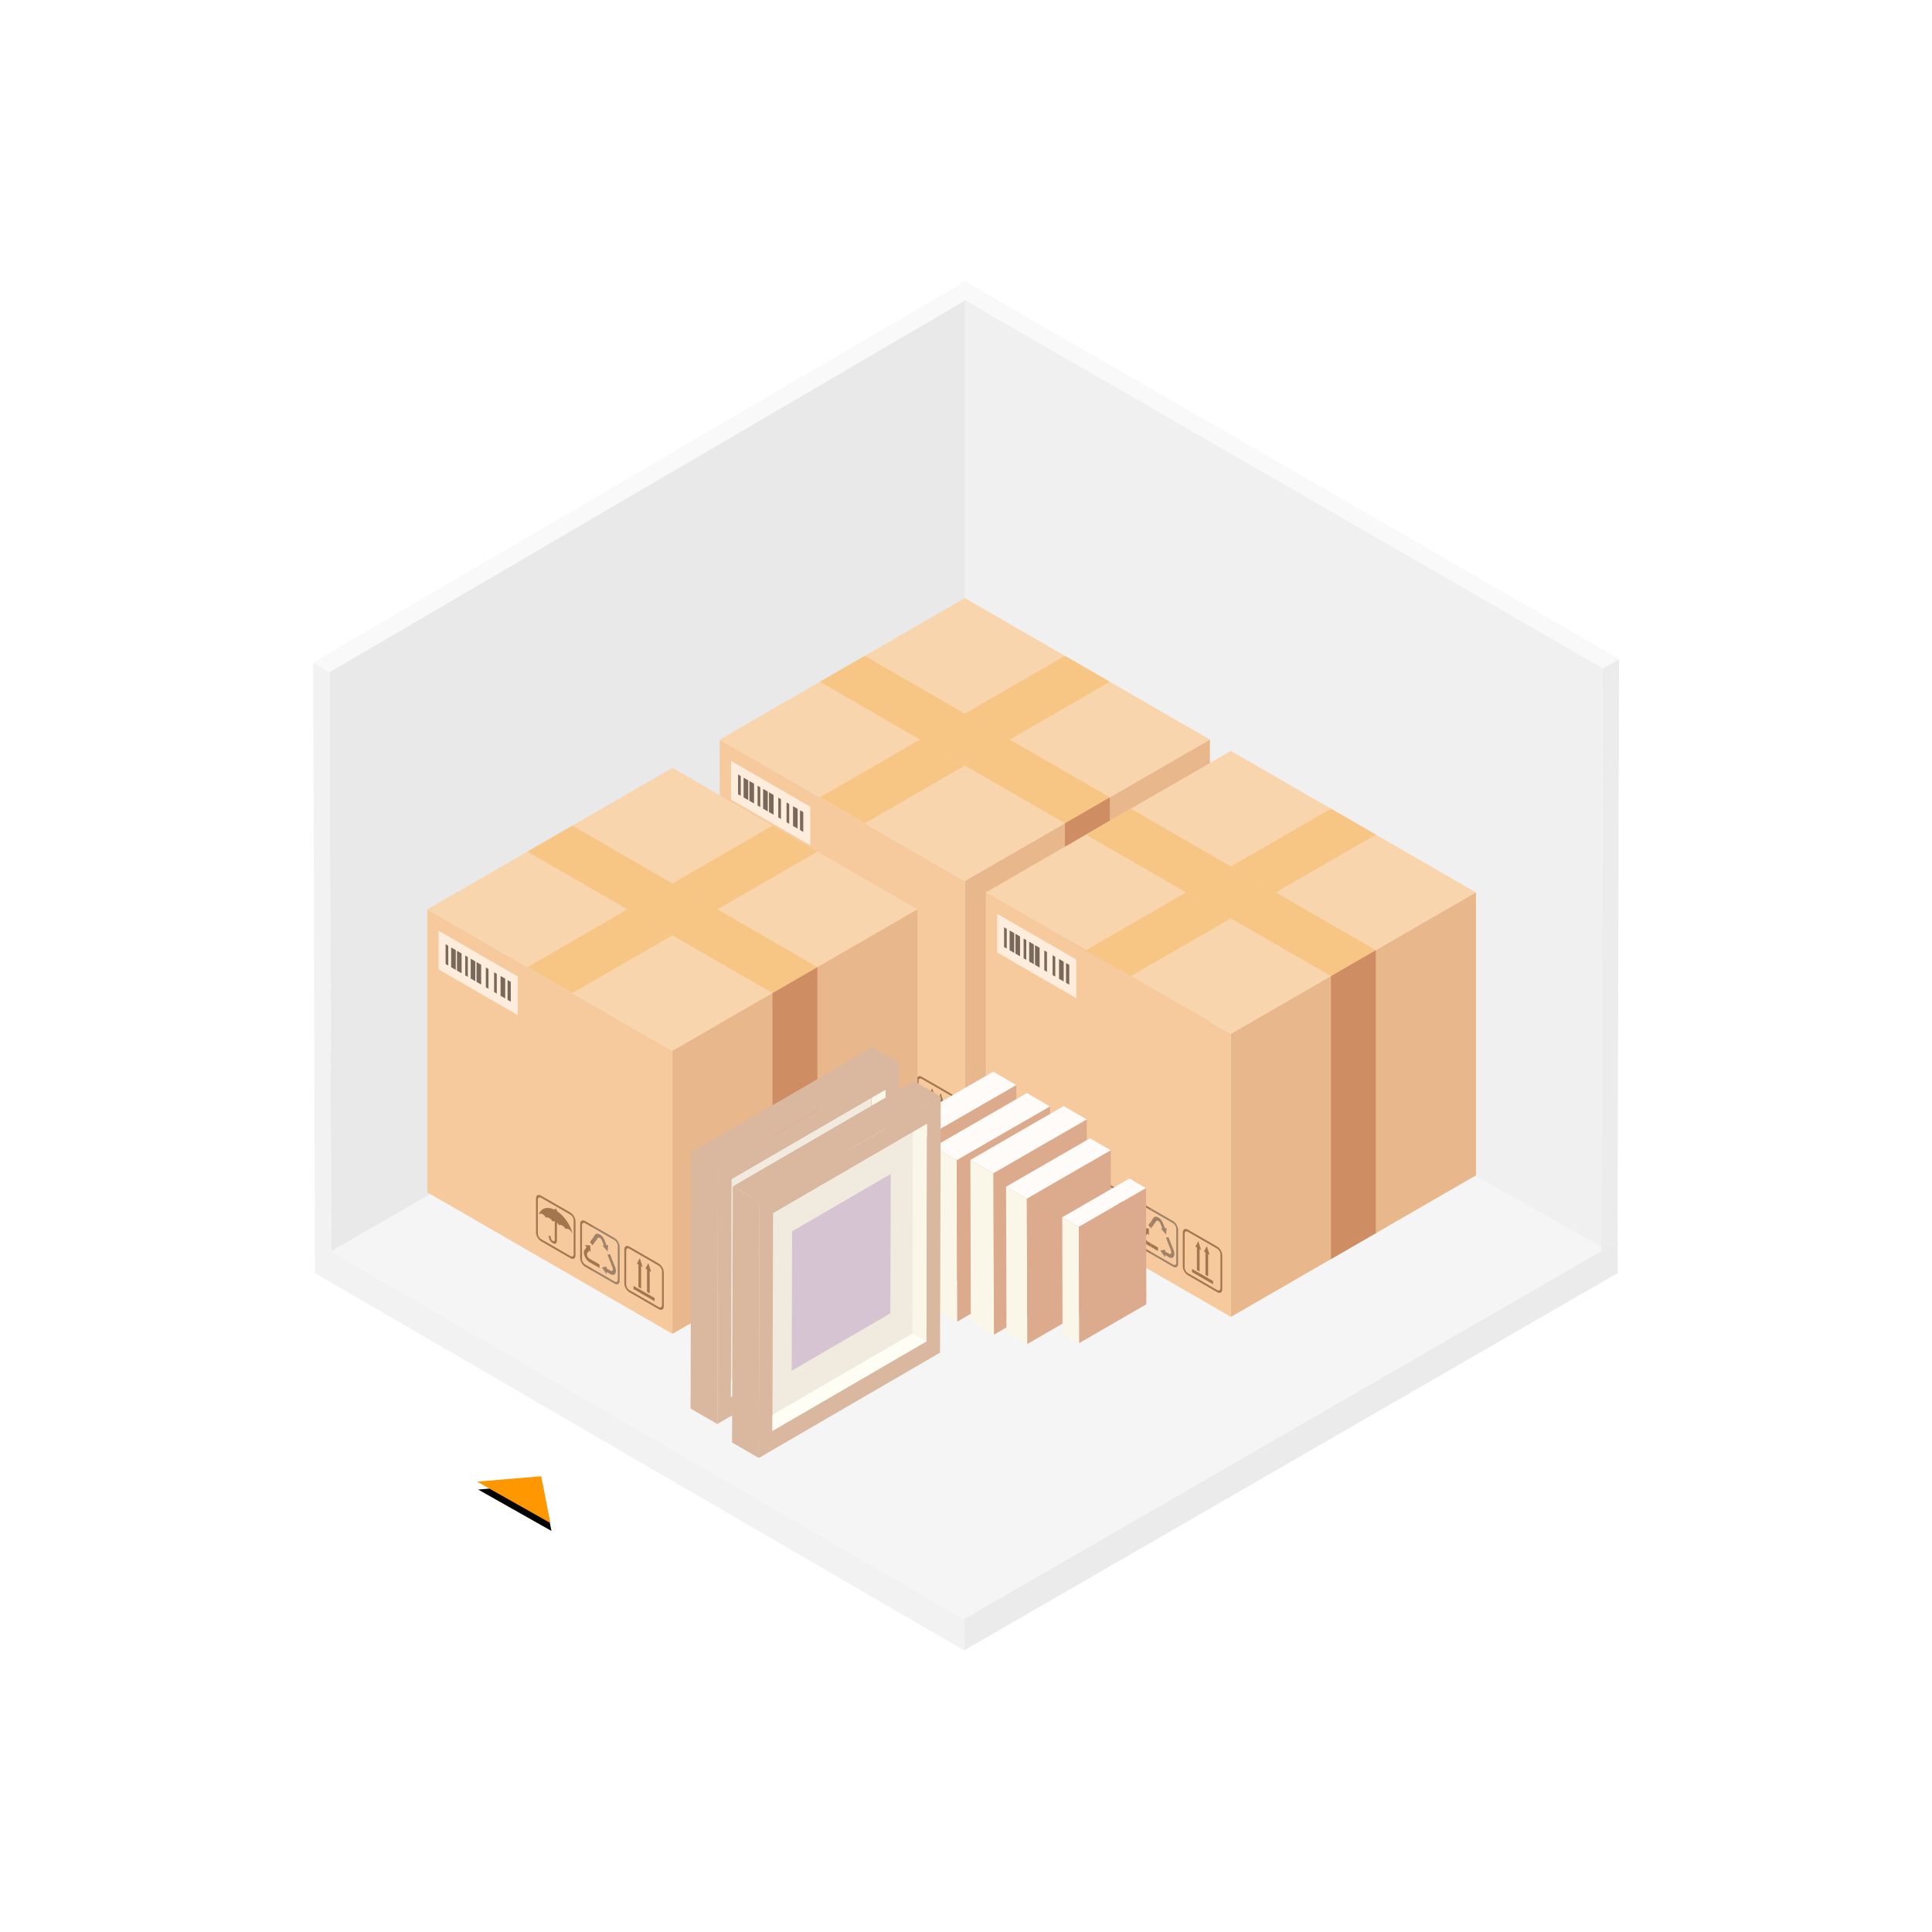 <?xml version="1.0" encoding="UTF-8"?>
<svg width="1024px" height="1024px" viewBox="0 0 1024 1024" version="1.1" xmlns="http://www.w3.org/2000/svg" xmlns:xlink="http://www.w3.org/1999/xlink">
    <title>storage-half-locker</title>
    <defs>
        <polygon id="path-1" points="27.819 11.022 46.621 27.892 2.386 33.752"></polygon>
        <filter x="-17.0%" y="-33.0%" width="147.5%" height="192.4%" filterUnits="objectBoundingBox" id="filter-2">
            <feOffset dx="3" dy="3" in="SourceAlpha" result="shadowOffsetOuter1"></feOffset>
            <feGaussianBlur stdDeviation="3" in="shadowOffsetOuter1" result="shadowBlurOuter1"></feGaussianBlur>
            <feColorMatrix values="0 0 0 0 0   0 0 0 0 0   0 0 0 0 0  0 0 0 0.15 0" type="matrix" in="shadowBlurOuter1"></feColorMatrix>
        </filter>
        <polyline id="path-3" points="2.128 1.067 1.797 0.876 1.797 0.875 2.128 1.067"></polyline>
        <linearGradient x1="2991.49%" y1="-2628.55%" x2="2991.49%" y2="47313.65%" id="linearGradient-5">
            <stop stop-color="#CB8B31" offset="0%"></stop>
            <stop stop-color="#C69332" offset="100%"></stop>
        </linearGradient>
        <polyline id="path-6" points="2.736 1.664 0.806 0.552 0.806 0.551 2.736 1.663 2.736 1.664"></polyline>
        <linearGradient x1="3239.034%" y1="-1638.9%" x2="3239.034%" y2="48303.3%" id="linearGradient-8">
            <stop stop-color="#CC9F34" offset="0%"></stop>
            <stop stop-color="#C9AA39" offset="100%"></stop>
        </linearGradient>
        <polyline id="path-9" points="24.965 14.619 1.189 0.889 1.189 0.883 24.978 14.614 24.965 14.619"></polyline>
        <linearGradient x1="-283.334%" y1="387.541%" x2="-283.334%" y2="5192.448%" id="linearGradient-11">
            <stop stop-color="#F9CE45" offset="0%"></stop>
            <stop stop-color="#F7DD4C" offset="100%"></stop>
        </linearGradient>
        <polyline id="path-12" points="0.806 14.619 0.806 14.614 24.581 0.883 24.595 0.888 0.806 14.619"></polyline>
        <linearGradient x1="262.722%" y1="387.541%" x2="262.722%" y2="5192.448%" id="linearGradient-14">
            <stop stop-color="#F9CE45" offset="0%"></stop>
            <stop stop-color="#F7DD4C" offset="100%"></stop>
        </linearGradient>
        <polyline id="path-15" points="1.176 7.417 13.07 0.552 1.176 7.417"></polyline>
        <linearGradient x1="-666.557%" y1="-317.077%" x2="-666.557%" y2="9298.286%" id="linearGradient-17">
            <stop stop-color="#B37230" offset="0%"></stop>
            <stop stop-color="#B27931" offset="100%"></stop>
        </linearGradient>
        <polyline id="path-18" points="2.128 1.067 1.797 0.876 1.797 0.875 2.128 1.067"></polyline>
        <polyline id="path-20" points="2.736 1.664 0.806 0.552 0.806 0.551 2.736 1.663 2.736 1.664"></polyline>
        <polyline id="path-22" points="24.965 14.619 1.189 0.889 1.189 0.883 24.978 14.614 24.965 14.619"></polyline>
        <polyline id="path-24" points="0.806 14.619 0.806 14.614 24.581 0.883 24.595 0.888 0.806 14.619"></polyline>
        <polyline id="path-26" points="1.176 7.417 13.07 0.552 1.176 7.417"></polyline>
        <polyline id="path-28" points="2.128 1.067 1.797 0.876 1.797 0.875 2.128 1.067"></polyline>
        <polyline id="path-30" points="2.736 1.664 0.806 0.552 0.806 0.551 2.736 1.663 2.736 1.664"></polyline>
        <polyline id="path-32" points="24.965 14.619 1.189 0.889 1.189 0.883 24.978 14.614 24.965 14.619"></polyline>
        <polyline id="path-34" points="0.806 14.619 0.806 14.614 24.581 0.883 24.595 0.888 0.806 14.619"></polyline>
        <polyline id="path-36" points="1.176 7.417 13.07 0.552 1.176 7.417"></polyline>
    </defs>
    <g id="storage-half-locker" stroke="none" stroke-width="1" fill="none" fill-rule="evenodd" transform="translate(0, -0)">
        <g id="Room---cube" transform="translate(166, 149)">
            <g id="Floor" transform="translate(0.852, 308.927)">
                <polyline id="Right-edge" fill="#EBEBEB" points="344.105 400.123 344.153 416.816 690.499 216.852 690.454 200.16 344.105 400.123"></polyline>
                <polyline id="Left-edge" fill="#F2F2F2" points="0.008 200.154 0.055 216.849 344.153 416.816 344.105 400.123 0.008 200.154"></polyline>
                <polyline id="Surface" fill="#F5F5F5" points="0.008 200.157 344.105 400.123 690.454 200.16 346.355 0.19 0.008 200.157"></polyline>
            </g>
            <g id="Left-wall">
                <polygon id="Wall" fill="#E9E9E9" points="9.529 514.141 357.518 313.186 354.35 5.032 8.66 207.203"></polygon>
                <polyline id="Edge" fill="#F2F2F2" points="8.66 207.203 0 202.17 0.869 509.086 9.529 514.118 8.66 207.203"></polyline>
                <polyline id="Top" fill="#F9F9F9" points="354.35 5.032 345.69 0 0 202.17 8.66 207.203 354.35 5.032"></polyline>
            </g>
            <g id="Right-wall" transform="translate(344.346, 5.062)">
                <polyline id="Edge" fill="#ECECEC" points="338.277 509.071 346.937 504.039 347.807 195.148 339.147 200.18 338.277 509.071"></polyline>
                <polyline id="Top" fill="#F9F9F9" points="339.147 200.235 347.807 195.202 9.706 0 1.046 5.032 339.147 200.235"></polyline>
                <polygon id="Wall" fill="#F0F0F0" points="1.046 315.599 338.311 506.744 339.181 200.157 1.046 5.031"></polygon>
            </g>
            <g id="Group" transform="translate(86.841, 618.138)">
                <g id="Triangle" transform="translate(24.504, 22.387) rotate(37) translate(-24.504, -22.387) ">
                    <use fill="black" fill-opacity="1" filter="url(#filter-2)" xlink:href="#path-1"></use>
                    <use fill="#FF9700" fill-rule="evenodd" xlink:href="#path-1"></use>
                </g>
            </g>
        </g>
        <g id="Group" transform="translate(381.5, 317)">
            <g id="Box" transform="translate(0, 0)">
                <path d="M129.885,294.164 L129.885,149.984 L127.744,148.744 L129.885,149.984 L129.885,294.164" id="Fill-2282" fill="#E8E8E8"></path>
                <polyline id="Fill-2283" fill="#F7CA9E" points="4.50740766e-13 224.976 129.885 299.967 129.885 149.984 4.50740766e-13 74.992 4.50740766e-13 224.976"></polyline>
                <polyline id="Fill-2300" fill="#F9D5AD" points="1.50246922e-13 74.991 129.885 149.984 259.771 74.992 129.885 0 1.50246922e-13 74.991"></polyline>
                <polyline id="Fill-2301" fill="#E9B78C" points="259.784 224.976 129.885 299.967 129.885 149.984 259.784 74.992 259.784 224.976"></polyline>
                <path d="M47.947,131.05 L5.974,106.812 L5.974,86.323 L47.947,110.563 L47.947,131.05 M42.529,112.452 L42.529,122.904 L44.22,123.878 L44.22,113.425 L42.529,112.452 M38.828,110.317 L38.828,120.768 L41.247,122.163 L41.247,111.712 L38.828,110.317 M35.405,108.337 L35.405,118.789 L36.793,119.593 L36.793,109.142 L35.405,108.337 M31.018,105.806 L31.018,116.257 L32.405,117.059 L32.405,106.608 L31.018,105.806 M26.088,102.959 L26.088,113.409 L28.507,114.805 L28.507,104.355 L26.088,102.959 M22.996,101.171 L22.996,111.622 L25.414,113.018 L25.414,102.566 L22.996,101.171 M20.062,99.481 L20.062,109.932 L21.449,110.733 L21.449,100.282 L20.062,99.481 M15.727,96.978 L15.727,107.429 L18.145,108.825 L18.145,98.374 L15.727,96.978 M12.634,95.19 L12.634,105.641 L15.053,107.038 L15.053,96.585 L12.634,95.19 M9.7,93.498 L9.7,103.949 L11.088,104.752 L11.088,94.3 L9.7,93.498" id="Fill-2302" fill="#FEEDDC"></path>
                <polyline id="Fill-2303" fill="#77695B" points="11.088 104.752 9.7 103.949 9.7 93.498 11.088 94.3 11.088 104.752"></polyline>
                <polyline id="Fill-2304" fill="#77695B" points="15.053 107.038 12.634 105.641 12.634 95.19 15.053 96.585 15.053 107.038"></polyline>
                <polyline id="Fill-2305" fill="#77695B" points="18.145 108.825 15.727 107.429 15.727 96.978 18.145 98.374 18.145 108.825"></polyline>
                <polyline id="Fill-2306" fill="#77695B" points="21.449 110.733 20.062 109.932 20.062 99.481 21.449 100.282 21.449 110.733"></polyline>
                <polyline id="Fill-2307" fill="#77695B" points="32.405 117.059 31.018 116.257 31.018 105.806 32.405 106.608 32.405 117.059"></polyline>
                <polyline id="Fill-2308" fill="#77695B" points="36.793 119.593 35.405 118.789 35.405 108.337 36.793 109.142 36.793 119.593"></polyline>
                <polyline id="Fill-2309" fill="#77695B" points="25.414 113.018 22.996 111.622 22.996 101.171 25.414 102.566 25.414 113.018"></polyline>
                <polyline id="Fill-2310" fill="#77695B" points="28.507 114.805 26.088 113.409 26.088 102.959 28.507 104.355 28.507 114.805"></polyline>
                <polyline id="Fill-2311" fill="#77695B" points="41.247 122.163 38.828 120.768 38.828 110.317 41.247 111.712 41.247 122.163"></polyline>
                <polyline id="Fill-2312" fill="#77695B" points="44.22 123.878 42.529 122.904 42.529 112.452 44.22 113.425 44.22 123.878"></polyline>
                <g id="Group-2315" transform="translate(74.709, 118.287)">
                    <mask id="mask-4" fill="white">
                        <use xlink:href="#path-3"></use>
                    </mask>
                    <g id="Clip-2314"></g>
                    <polyline id="Fill-2313" fill="url(#linearGradient-5)" mask="url(#mask-4)" points="2.128 1.067 1.797 0.876 1.797 0.875 2.128 1.067"></polyline>
                </g>
                <polyline id="Fill-2316" fill="#1E4083" points="76.507 119.163 74.907 118.241 74.907 118.24 76.507 119.162 76.507 119.163"></polyline>
                <g id="Group-2319" transform="translate(52.242, 105.071)">
                    <mask id="mask-7" fill="white">
                        <use xlink:href="#path-6"></use>
                    </mask>
                    <g id="Clip-2318"></g>
                    <polyline id="Fill-2317" fill="url(#linearGradient-8)" mask="url(#mask-7)" points="2.736 1.664 0.806 0.552 0.806 0.551 2.736 1.663 2.736 1.664"></polyline>
                </g>
                <path d="M76.824,119.359 L74.907,118.252 L74.907,118.241 L76.507,119.163 L76.837,119.354 L76.824,119.359 M54.978,106.746 L53.048,105.629 L53.048,105.624 L54.978,106.735 L54.978,106.746" id="Fill-2320" fill="#F4B979"></path>
                <polygon id="Fill-2321" fill="#F7C684" points="53.048 105.622 106.11 74.992 129.885 88.723 76.837 119.354"></polygon>
                <g id="Group-2324" transform="translate(181.758, 29.741)">
                    <mask id="mask-10" fill="white">
                        <use xlink:href="#path-9"></use>
                    </mask>
                    <g id="Clip-2323"></g>
                    <polyline id="Fill-2322" fill="url(#linearGradient-11)" mask="url(#mask-10)" points="24.965 14.619 1.189 0.889 1.189 0.883 24.978 14.614 24.965 14.619"></polyline>
                </g>
                <polyline id="Fill-2325" fill="#F7C684" points="153.674 74.992 129.885 61.262 182.947 30.63 206.722 44.36 153.674 74.992"></polyline>
                <g id="Group-2328" transform="translate(52.242, 29.741)">
                    <mask id="mask-13" fill="white">
                        <use xlink:href="#path-12"></use>
                    </mask>
                    <g id="Clip-2327"></g>
                    <polyline id="Fill-2326" fill="url(#linearGradient-14)" mask="url(#mask-13)" points="0.806 14.619 0.806 14.614 24.581 0.883 24.595 0.888 0.806 14.619"></polyline>
                </g>
                <polyline id="Fill-2329" fill="#F7C684" points="182.947 119.352 129.885 88.723 106.11 74.992 53.048 44.36 76.837 30.629 129.885 61.262 153.674 74.992 206.709 105.617 182.947 119.341 182.947 119.352"></polyline>
                <polyline id="Fill-2330" fill="#E7A86C" points="206.722 105.633 206.722 105.624 206.736 105.629 206.722 105.633"></polyline>
                <polyline id="Fill-2331" fill="#9D8E7B" points="182.947 269.348 182.947 269.338 206.722 255.607 206.722 255.617 182.947 269.348"></polyline>
                <polyline id="Fill-2332" fill="#E0A87A" points="182.947 119.354 182.947 119.352 182.947 119.354"></polyline>
                <polyline id="Fill-2333" fill="#CF8D63" points="182.947 269.338 182.947 119.354 182.947 119.359 206.722 105.633 206.722 255.607 182.947 269.338"></polyline>
                <polyline id="Fill-2336" fill="#E0A87A" points="206.722 105.624 206.709 105.617 206.722 105.611 206.722 105.624"></polyline>
                <line x1="206.722" y1="105.624" x2="206.722" y2="105.624" id="Fill-2337" fill="#CF8D63"></line>
                <g id="Group-2340" transform="translate(193.652, 105.071)">
                    <mask id="mask-16" fill="white">
                        <use xlink:href="#path-15"></use>
                    </mask>
                    <g id="Clip-2339"></g>
                    <polyline id="Fill-2338" fill="url(#linearGradient-17)" mask="url(#mask-16)" points="1.176 7.417 13.07 0.552 1.176 7.417"></polyline>
                </g>
                <polyline id="Fill-2341" fill="#DF9B5F" points="182.947 119.354 182.947 119.341 206.709 105.617 206.722 105.624 194.828 112.488 182.947 119.354"></polyline>
                <polyline id="Fill-2342" fill="#CF834E" points="182.947 119.359 182.947 119.354 194.828 112.488 206.722 105.624 206.722 105.633 182.947 119.359"></polyline>
                <path d="M67.612,252.233 C67.388,252.233 67.137,252.163 66.872,252.059 L66.753,252.029 C66.555,251.915 66.357,251.8 66.159,251.685 C65.96,251.496 65.749,251.304 65.551,251.115 C65.009,250.624 64.718,249.989 64.52,249.324 C64.388,248.852 64.348,248.399 64.348,247.973 L64.467,247.885 C64.744,247.998 65.009,248.105 65.286,248.212 L65.405,248.393 C65.419,248.585 65.432,248.777 65.445,248.972 C65.485,249.332 65.59,249.696 65.828,250.052 C66.04,250.367 66.291,250.565 66.542,250.696 C66.727,250.788 66.899,250.84 67.044,250.84 C67.295,250.84 67.467,250.668 67.493,250.269 C67.52,249.95 67.533,249.626 67.533,249.296 C67.546,246.369 67.533,243.44 67.533,240.513 L67.533,240.319 C67.322,240.27 67.123,240.234 66.938,240.234 C66.767,240.234 66.608,240.266 66.463,240.344 C66.436,240.359 66.41,240.371 66.383,240.371 C66.33,240.371 66.278,240.338 66.225,240.235 C65.815,239.541 65.313,239.031 64.758,238.672 C64.308,238.382 63.899,238.233 63.529,238.233 C63.33,238.233 63.145,238.274 62.974,238.356 C62.96,238.367 62.934,238.372 62.921,238.372 C62.868,238.372 62.815,238.337 62.762,238.241 C62.419,237.675 62.022,237.23 61.559,236.864 C61.044,236.448 60.555,236.244 60.106,236.244 C60.026,236.244 59.947,236.252 59.855,236.265 C59.643,236.304 59.458,236.429 59.26,236.53 L59.101,236.483 L59.101,236.354 C59.207,236.182 59.3,236.014 59.392,235.836 C59.881,234.887 60.568,234.233 61.401,233.779 C61.797,233.564 62.233,233.424 62.709,233.331 C63.053,233.261 63.423,233.227 63.793,233.227 C64.229,233.227 64.665,233.272 65.128,233.364 C65.868,233.515 66.634,233.799 67.427,234.186 L67.533,234.238 C67.533,234.038 67.546,233.848 67.533,233.647 C67.533,233.567 67.546,233.53 67.586,233.53 C67.612,233.53 67.639,233.54 67.665,233.563 C67.969,233.74 68.273,233.914 68.577,234.085 L68.696,234.287 C68.683,234.49 68.696,234.699 68.696,234.92 C68.841,235.019 68.974,235.109 69.106,235.203 C70.374,236.088 71.564,237.213 72.687,238.562 C73.877,239.987 74.868,241.566 75.7,243.254 C76.256,244.386 76.678,245.54 77.009,246.694 L77.009,246.834 L76.89,246.711 C76.586,246.087 76.189,245.531 75.727,245.103 C75.119,244.546 74.524,244.252 73.956,244.252 C73.903,244.252 73.837,244.256 73.784,244.262 C73.626,244.279 73.493,244.335 73.361,244.378 L73.163,244.232 C72.648,243.396 72.026,242.812 71.339,242.471 C71.022,242.315 70.731,242.24 70.467,242.24 C70.269,242.24 70.084,242.28 69.912,242.356 C69.885,242.366 69.872,242.371 69.859,242.371 C69.793,242.371 69.74,242.311 69.674,242.203 C69.383,241.762 69.079,241.344 68.696,241.02 L68.696,241.253 C68.696,244.257 68.696,247.263 68.683,250.267 C68.683,250.726 68.643,251.15 68.524,251.531 C68.432,251.843 68.26,252.024 68.022,252.143 C67.903,252.205 67.758,252.233 67.612,252.233" id="Fill-2343" fill="#A4764E"></path>
                <path d="M77.048,260.231 C76.678,260.231 76.282,260.113 75.846,259.866 L60.278,250.873 C58.797,250.02 57.595,247.941 57.595,246.235 L57.595,228.25 C57.595,227.041 58.203,226.34 59.075,226.34 C59.445,226.34 59.841,226.456 60.278,226.705 L75.846,235.697 C77.326,236.549 78.529,238.63 78.529,240.334 L78.529,258.321 C78.529,259.53 77.921,260.231 77.048,260.231 M59.511,227.601 C58.956,227.601 58.573,228.045 58.573,228.813 L58.573,246.801 C58.573,247.883 59.339,249.202 60.278,249.744 L75.846,258.737 C76.123,258.895 76.374,258.969 76.612,258.969 C77.167,258.969 77.551,258.525 77.551,257.757 L77.551,239.77 C77.551,238.688 76.784,237.367 75.846,236.826 L60.278,227.832 C60,227.675 59.749,227.601 59.511,227.601" id="Fill-2344" fill="#A4764E"></path>
                <path d="M87.648,262.963 C87.066,262.632 86.485,262.298 85.916,261.998 C84.78,261.402 83.339,259.451 83.035,257.584 C82.903,256.704 82.956,255.985 83.339,255.488 C83.696,255.026 84.013,254.511 84.37,253.984 C84.106,253.647 83.855,253.327 83.524,252.913 C84.026,252.942 84.463,252.966 84.912,252.996 C85.361,253.028 85.824,253.069 86.339,253.113 C86.405,254.31 86.458,255.448 86.524,256.68 C86.247,256.336 86.022,256.063 85.771,255.745 C85.388,256.312 84.965,256.819 84.648,257.44 C84.33,258.052 85.044,259.585 85.797,260.023 C86.405,260.381 87.026,260.736 87.648,261.093 L87.648,262.963" id="Fill-2345" fill="#A4764E"></path>
                <path d="M87.608,253.044 C87.132,252.465 86.696,251.921 86.22,251.331 C86.3,251.202 86.379,251.088 86.445,250.978 C86.841,250.421 87.251,249.876 87.648,249.325 L87.648,252.99 L87.608,253.044" id="Fill-2346" fill="#A4764E"></path>
                <path d="M87.648,266.674 L83.67,264.379 C82.189,263.527 80.987,261.448 80.987,259.743 L80.987,241.758 C80.987,240.547 81.595,239.847 82.48,239.847 C82.837,239.847 83.247,239.964 83.67,240.21 L87.648,242.506 L87.648,243.634 L83.67,241.339 C83.392,241.181 83.141,241.107 82.916,241.107 C82.348,241.107 81.965,241.553 81.965,242.321 L81.965,260.309 C81.965,261.39 82.731,262.71 83.67,263.252 L87.648,265.546 L87.648,266.674" id="Fill-2347" fill="#A4764E"></path>
                <path d="M117.846,278.568 C117.37,278.292 116.907,278.026 116.432,277.75 C116.432,273.785 116.432,269.823 116.432,265.833 C116.167,265.677 115.903,265.53 115.626,265.369 C116.141,264.391 116.63,263.438 117.132,262.464 C117.648,264.022 118.137,265.546 118.639,267.104 C118.374,266.944 118.123,266.802 117.846,266.646 C117.846,270.628 117.846,274.594 117.846,278.568" id="Fill-2348" fill="#A4764E"></path>
                <path d="M113.313,275.95 C112.837,275.671 112.374,275.404 111.885,275.126 C111.885,271.158 111.885,267.198 111.885,263.206 C111.621,263.048 111.37,262.904 111.093,262.746 C111.595,261.772 112.097,260.819 112.599,259.845 C113.101,261.402 113.604,262.926 114.106,264.484 C113.828,264.325 113.59,264.181 113.313,264.026 C113.313,268.01 113.313,271.974 113.313,275.95" id="Fill-2349" fill="#A4764E"></path>
                <path d="M120.449,282.685 C116.736,280.54 113.022,278.393 109.282,276.238 C109.282,275.663 109.282,275.1 109.282,274.525 C113.009,276.673 116.722,278.819 120.449,280.97 C120.449,281.537 120.449,282.104 120.449,282.685" id="Fill-2350" fill="#A4764E"></path>
                <path d="M123.846,287.252 C123.489,287.252 123.079,287.134 122.656,286.887 L107.075,277.895 C105.595,277.041 104.405,274.963 104.405,273.259 L104.405,255.271 C104.405,254.062 105,253.361 105.885,253.361 C106.242,253.361 106.652,253.479 107.075,253.726 L122.656,262.719 C124.137,263.572 125.326,265.652 125.326,267.357 L125.326,285.342 C125.326,286.552 124.731,287.252 123.846,287.252 M106.322,254.623 C105.767,254.623 105.383,255.067 105.383,255.837 L105.383,273.822 C105.383,274.906 106.137,276.226 107.075,276.767 L122.656,285.759 C122.934,285.916 123.185,285.991 123.41,285.991 C123.965,285.991 124.361,285.546 124.361,284.778 L124.361,266.791 C124.361,265.709 123.595,264.389 122.656,263.848 L107.075,254.855 C106.811,254.697 106.546,254.623 106.322,254.623" id="Fill-2351" fill="#A4764E"></path>
                <path d="M98.3,268.751 C98.273,268.751 98.247,268.751 98.22,268.75 C97.93,268.735 97.573,268.619 97.242,268.446 C96.515,268.063 95.789,267.613 94.996,267.16 C94.996,267.593 94.996,267.965 94.996,268.337 L94.916,268.293 C94.282,267.354 93.634,266.417 93,265.481 C92.855,265.27 92.696,265.064 92.498,264.777 C93.344,264.624 94.137,264.477 94.996,264.321 C95.009,264.69 95.022,264.987 95.035,265.273 C95.841,265.743 96.648,266.3 97.427,266.627 C97.52,266.667 97.599,266.685 97.678,266.685 C98.247,266.685 98.511,265.8 98.181,264.945 C97.348,262.785 96.502,260.627 95.67,258.468 C95.604,258.3 95.551,258.133 95.471,257.919 C95.921,257.876 96.37,257.835 96.846,257.79 C96.938,258.015 97.018,258.211 97.097,258.41 C97.916,260.502 98.67,262.603 99.555,264.682 C100.348,266.568 99.925,268.751 98.3,268.751" id="Fill-2352" fill="#9F8267"></path>
                <path d="M91.269,265.068 C91.11,264.974 90.978,264.892 90.833,264.811 C89.762,264.198 88.705,263.57 87.648,262.963 L87.648,261.093 C88.705,261.704 89.762,262.319 90.833,262.931 C90.965,263.013 91.11,263.093 91.269,263.189 C91.269,263.845 91.269,264.432 91.269,265.068" id="Fill-2353" fill="#A4764E"></path>
                <path d="M95.511,256.3 C94.612,255.263 93.753,254.269 92.828,253.196 C93.093,253.16 93.317,253.129 93.568,253.094 C93.172,252.103 92.828,251.117 92.392,250.152 C92.075,249.437 91.348,248.946 90.819,248.946 C90.634,248.946 90.463,249.015 90.357,249.165 C89.511,250.348 88.678,251.547 87.833,252.737 L87.648,252.99 L87.648,249.325 C88.07,248.736 88.48,248.134 88.863,247.491 C89.115,247.072 89.537,246.864 90.053,246.864 C90.991,246.864 92.207,247.549 93.159,248.886 C93.423,249.263 93.661,249.706 93.846,250.131 C94.242,251.068 94.599,252.012 94.982,252.994 C95.286,252.982 95.537,252.971 95.855,252.958 C95.736,254.092 95.63,255.161 95.511,256.3" id="Fill-2354" fill="#9F8267"></path>
                <path d="M100.441,273.737 C100.084,273.737 99.674,273.62 99.251,273.373 L87.648,266.674 L87.648,265.546 L99.251,272.245 C99.515,272.403 99.78,272.477 100.004,272.477 C100.559,272.477 100.943,272.031 100.943,271.263 L100.943,253.277 C100.943,252.194 100.176,250.873 99.251,250.332 L87.648,243.634 L87.648,242.506 L99.251,249.205 C100.718,250.056 101.921,252.136 101.921,253.841 L101.921,271.828 C101.921,273.037 101.313,273.737 100.441,273.737" id="Fill-2355" fill="#9F8267"></path>
            </g>
        </g>
        <g id="Group" transform="translate(522.5, 398)">
            <g id="Box" transform="translate(0, 0)">
                <path d="M129.885,294.164 L129.885,149.984 L127.744,148.744 L129.885,149.984 L129.885,294.164" id="Fill-2282" fill="#E8E8E8"></path>
                <polyline id="Fill-2283" fill="#F7CA9E" points="4.50740766e-13 224.976 129.885 299.967 129.885 149.984 4.50740766e-13 74.992 4.50740766e-13 224.976"></polyline>
                <polyline id="Fill-2300" fill="#F9D5AD" points="1.50246922e-13 74.991 129.885 149.984 259.771 74.992 129.885 0 1.50246922e-13 74.991"></polyline>
                <polyline id="Fill-2301" fill="#E9B78C" points="259.784 224.976 129.885 299.967 129.885 149.984 259.784 74.992 259.784 224.976"></polyline>
                <path d="M47.947,131.05 L5.974,106.812 L5.974,86.323 L47.947,110.563 L47.947,131.05 M42.529,112.452 L42.529,122.904 L44.22,123.878 L44.22,113.425 L42.529,112.452 M38.828,110.317 L38.828,120.768 L41.247,122.163 L41.247,111.712 L38.828,110.317 M35.405,108.337 L35.405,118.789 L36.793,119.593 L36.793,109.142 L35.405,108.337 M31.018,105.806 L31.018,116.257 L32.405,117.059 L32.405,106.608 L31.018,105.806 M26.088,102.959 L26.088,113.409 L28.507,114.805 L28.507,104.355 L26.088,102.959 M22.996,101.171 L22.996,111.622 L25.414,113.018 L25.414,102.566 L22.996,101.171 M20.062,99.481 L20.062,109.932 L21.449,110.733 L21.449,100.282 L20.062,99.481 M15.727,96.978 L15.727,107.429 L18.145,108.825 L18.145,98.374 L15.727,96.978 M12.634,95.19 L12.634,105.641 L15.053,107.038 L15.053,96.585 L12.634,95.19 M9.7,93.498 L9.7,103.949 L11.088,104.752 L11.088,94.3 L9.7,93.498" id="Fill-2302" fill="#FEEDDC"></path>
                <polyline id="Fill-2303" fill="#77695B" points="11.088 104.752 9.7 103.949 9.7 93.498 11.088 94.3 11.088 104.752"></polyline>
                <polyline id="Fill-2304" fill="#77695B" points="15.053 107.038 12.634 105.641 12.634 95.19 15.053 96.585 15.053 107.038"></polyline>
                <polyline id="Fill-2305" fill="#77695B" points="18.145 108.825 15.727 107.429 15.727 96.978 18.145 98.374 18.145 108.825"></polyline>
                <polyline id="Fill-2306" fill="#77695B" points="21.449 110.733 20.062 109.932 20.062 99.481 21.449 100.282 21.449 110.733"></polyline>
                <polyline id="Fill-2307" fill="#77695B" points="32.405 117.059 31.018 116.257 31.018 105.806 32.405 106.608 32.405 117.059"></polyline>
                <polyline id="Fill-2308" fill="#77695B" points="36.793 119.593 35.405 118.789 35.405 108.337 36.793 109.142 36.793 119.593"></polyline>
                <polyline id="Fill-2309" fill="#77695B" points="25.414 113.018 22.996 111.622 22.996 101.171 25.414 102.566 25.414 113.018"></polyline>
                <polyline id="Fill-2310" fill="#77695B" points="28.507 114.805 26.088 113.409 26.088 102.959 28.507 104.355 28.507 114.805"></polyline>
                <polyline id="Fill-2311" fill="#77695B" points="41.247 122.163 38.828 120.768 38.828 110.317 41.247 111.712 41.247 122.163"></polyline>
                <polyline id="Fill-2312" fill="#77695B" points="44.22 123.878 42.529 122.904 42.529 112.452 44.22 113.425 44.22 123.878"></polyline>
                <g id="Group-2315" transform="translate(74.709, 118.287)">
                    <mask id="mask-19" fill="white">
                        <use xlink:href="#path-18"></use>
                    </mask>
                    <g id="Clip-2314"></g>
                    <polyline id="Fill-2313" fill="url(#linearGradient-5)" mask="url(#mask-19)" points="2.128 1.067 1.797 0.876 1.797 0.875 2.128 1.067"></polyline>
                </g>
                <polyline id="Fill-2316" fill="#1E4083" points="76.507 119.163 74.907 118.241 74.907 118.24 76.507 119.162 76.507 119.163"></polyline>
                <g id="Group-2319" transform="translate(52.242, 105.071)">
                    <mask id="mask-21" fill="white">
                        <use xlink:href="#path-20"></use>
                    </mask>
                    <g id="Clip-2318"></g>
                    <polyline id="Fill-2317" fill="url(#linearGradient-8)" mask="url(#mask-21)" points="2.736 1.664 0.806 0.552 0.806 0.551 2.736 1.663 2.736 1.664"></polyline>
                </g>
                <path d="M76.824,119.359 L74.907,118.252 L74.907,118.241 L76.507,119.163 L76.837,119.354 L76.824,119.359 M54.978,106.746 L53.048,105.629 L53.048,105.624 L54.978,106.735 L54.978,106.746" id="Fill-2320" fill="#F4B979"></path>
                <polygon id="Fill-2321" fill="#F7C684" points="53.048 105.622 106.11 74.992 129.885 88.723 76.837 119.354"></polygon>
                <g id="Group-2324" transform="translate(181.758, 29.741)">
                    <mask id="mask-23" fill="white">
                        <use xlink:href="#path-22"></use>
                    </mask>
                    <g id="Clip-2323"></g>
                    <polyline id="Fill-2322" fill="url(#linearGradient-11)" mask="url(#mask-23)" points="24.965 14.619 1.189 0.889 1.189 0.883 24.978 14.614 24.965 14.619"></polyline>
                </g>
                <polyline id="Fill-2325" fill="#F7C684" points="153.674 74.992 129.885 61.262 182.947 30.63 206.722 44.36 153.674 74.992"></polyline>
                <g id="Group-2328" transform="translate(52.242, 29.741)">
                    <mask id="mask-25" fill="white">
                        <use xlink:href="#path-24"></use>
                    </mask>
                    <g id="Clip-2327"></g>
                    <polyline id="Fill-2326" fill="url(#linearGradient-14)" mask="url(#mask-25)" points="0.806 14.619 0.806 14.614 24.581 0.883 24.595 0.888 0.806 14.619"></polyline>
                </g>
                <polyline id="Fill-2329" fill="#F7C684" points="182.947 119.352 129.885 88.723 106.11 74.992 53.048 44.36 76.837 30.629 129.885 61.262 153.674 74.992 206.709 105.617 182.947 119.341 182.947 119.352"></polyline>
                <polyline id="Fill-2330" fill="#E7A86C" points="206.722 105.633 206.722 105.624 206.736 105.629 206.722 105.633"></polyline>
                <polyline id="Fill-2331" fill="#9D8E7B" points="182.947 269.348 182.947 269.338 206.722 255.607 206.722 255.617 182.947 269.348"></polyline>
                <polyline id="Fill-2332" fill="#E0A87A" points="182.947 119.354 182.947 119.352 182.947 119.354"></polyline>
                <polyline id="Fill-2333" fill="#CF8D63" points="182.947 269.338 182.947 119.354 182.947 119.359 206.722 105.633 206.722 255.607 182.947 269.338"></polyline>
                <polyline id="Fill-2336" fill="#E0A87A" points="206.722 105.624 206.709 105.617 206.722 105.611 206.722 105.624"></polyline>
                <line x1="206.722" y1="105.624" x2="206.722" y2="105.624" id="Fill-2337" fill="#CF8D63"></line>
                <g id="Group-2340" transform="translate(193.652, 105.071)">
                    <mask id="mask-27" fill="white">
                        <use xlink:href="#path-26"></use>
                    </mask>
                    <g id="Clip-2339"></g>
                    <polyline id="Fill-2338" fill="url(#linearGradient-17)" mask="url(#mask-27)" points="1.176 7.417 13.07 0.552 1.176 7.417"></polyline>
                </g>
                <polyline id="Fill-2341" fill="#DF9B5F" points="182.947 119.354 182.947 119.341 206.709 105.617 206.722 105.624 194.828 112.488 182.947 119.354"></polyline>
                <polyline id="Fill-2342" fill="#CF834E" points="182.947 119.359 182.947 119.354 194.828 112.488 206.722 105.624 206.722 105.633 182.947 119.359"></polyline>
                <path d="M67.612,252.233 C67.388,252.233 67.137,252.163 66.872,252.059 L66.753,252.029 C66.555,251.915 66.357,251.8 66.159,251.685 C65.96,251.496 65.749,251.304 65.551,251.115 C65.009,250.624 64.718,249.989 64.52,249.324 C64.388,248.852 64.348,248.399 64.348,247.973 L64.467,247.885 C64.744,247.998 65.009,248.105 65.286,248.212 L65.405,248.393 C65.419,248.585 65.432,248.777 65.445,248.972 C65.485,249.332 65.59,249.696 65.828,250.052 C66.04,250.367 66.291,250.565 66.542,250.696 C66.727,250.788 66.899,250.84 67.044,250.84 C67.295,250.84 67.467,250.668 67.493,250.269 C67.52,249.95 67.533,249.626 67.533,249.296 C67.546,246.369 67.533,243.44 67.533,240.513 L67.533,240.319 C67.322,240.27 67.123,240.234 66.938,240.234 C66.767,240.234 66.608,240.266 66.463,240.344 C66.436,240.359 66.41,240.371 66.383,240.371 C66.33,240.371 66.278,240.338 66.225,240.235 C65.815,239.541 65.313,239.031 64.758,238.672 C64.308,238.382 63.899,238.233 63.529,238.233 C63.33,238.233 63.145,238.274 62.974,238.356 C62.96,238.367 62.934,238.372 62.921,238.372 C62.868,238.372 62.815,238.337 62.762,238.241 C62.419,237.675 62.022,237.23 61.559,236.864 C61.044,236.448 60.555,236.244 60.106,236.244 C60.026,236.244 59.947,236.252 59.855,236.265 C59.643,236.304 59.458,236.429 59.26,236.53 L59.101,236.483 L59.101,236.354 C59.207,236.182 59.3,236.014 59.392,235.836 C59.881,234.887 60.568,234.233 61.401,233.779 C61.797,233.564 62.233,233.424 62.709,233.331 C63.053,233.261 63.423,233.227 63.793,233.227 C64.229,233.227 64.665,233.272 65.128,233.364 C65.868,233.515 66.634,233.799 67.427,234.186 L67.533,234.238 C67.533,234.038 67.546,233.848 67.533,233.647 C67.533,233.567 67.546,233.53 67.586,233.53 C67.612,233.53 67.639,233.54 67.665,233.563 C67.969,233.74 68.273,233.914 68.577,234.085 L68.696,234.287 C68.683,234.49 68.696,234.699 68.696,234.92 C68.841,235.019 68.974,235.109 69.106,235.203 C70.374,236.088 71.564,237.213 72.687,238.562 C73.877,239.987 74.868,241.566 75.7,243.254 C76.256,244.386 76.678,245.54 77.009,246.694 L77.009,246.834 L76.89,246.711 C76.586,246.087 76.189,245.531 75.727,245.103 C75.119,244.546 74.524,244.252 73.956,244.252 C73.903,244.252 73.837,244.256 73.784,244.262 C73.626,244.279 73.493,244.335 73.361,244.378 L73.163,244.232 C72.648,243.396 72.026,242.812 71.339,242.471 C71.022,242.315 70.731,242.24 70.467,242.24 C70.269,242.24 70.084,242.28 69.912,242.356 C69.885,242.366 69.872,242.371 69.859,242.371 C69.793,242.371 69.74,242.311 69.674,242.203 C69.383,241.762 69.079,241.344 68.696,241.02 L68.696,241.253 C68.696,244.257 68.696,247.263 68.683,250.267 C68.683,250.726 68.643,251.15 68.524,251.531 C68.432,251.843 68.26,252.024 68.022,252.143 C67.903,252.205 67.758,252.233 67.612,252.233" id="Fill-2343" fill="#A4764E"></path>
                <path d="M77.048,260.231 C76.678,260.231 76.282,260.113 75.846,259.866 L60.278,250.873 C58.797,250.02 57.595,247.941 57.595,246.235 L57.595,228.25 C57.595,227.041 58.203,226.34 59.075,226.34 C59.445,226.34 59.841,226.456 60.278,226.705 L75.846,235.697 C77.326,236.549 78.529,238.63 78.529,240.334 L78.529,258.321 C78.529,259.53 77.921,260.231 77.048,260.231 M59.511,227.601 C58.956,227.601 58.573,228.045 58.573,228.813 L58.573,246.801 C58.573,247.883 59.339,249.202 60.278,249.744 L75.846,258.737 C76.123,258.895 76.374,258.969 76.612,258.969 C77.167,258.969 77.551,258.525 77.551,257.757 L77.551,239.77 C77.551,238.688 76.784,237.367 75.846,236.826 L60.278,227.832 C60,227.675 59.749,227.601 59.511,227.601" id="Fill-2344" fill="#A4764E"></path>
                <path d="M87.648,262.963 C87.066,262.632 86.485,262.298 85.916,261.998 C84.78,261.402 83.339,259.451 83.035,257.584 C82.903,256.704 82.956,255.985 83.339,255.488 C83.696,255.026 84.013,254.511 84.37,253.984 C84.106,253.647 83.855,253.327 83.524,252.913 C84.026,252.942 84.463,252.966 84.912,252.996 C85.361,253.028 85.824,253.069 86.339,253.113 C86.405,254.31 86.458,255.448 86.524,256.68 C86.247,256.336 86.022,256.063 85.771,255.745 C85.388,256.312 84.965,256.819 84.648,257.44 C84.33,258.052 85.044,259.585 85.797,260.023 C86.405,260.381 87.026,260.736 87.648,261.093 L87.648,262.963" id="Fill-2345" fill="#A4764E"></path>
                <path d="M87.608,253.044 C87.132,252.465 86.696,251.921 86.22,251.331 C86.3,251.202 86.379,251.088 86.445,250.978 C86.841,250.421 87.251,249.876 87.648,249.325 L87.648,252.99 L87.608,253.044" id="Fill-2346" fill="#A4764E"></path>
                <path d="M87.648,266.674 L83.67,264.379 C82.189,263.527 80.987,261.448 80.987,259.743 L80.987,241.758 C80.987,240.547 81.595,239.847 82.48,239.847 C82.837,239.847 83.247,239.964 83.67,240.21 L87.648,242.506 L87.648,243.634 L83.67,241.339 C83.392,241.181 83.141,241.107 82.916,241.107 C82.348,241.107 81.965,241.553 81.965,242.321 L81.965,260.309 C81.965,261.39 82.731,262.71 83.67,263.252 L87.648,265.546 L87.648,266.674" id="Fill-2347" fill="#A4764E"></path>
                <path d="M117.846,278.568 C117.37,278.292 116.907,278.026 116.432,277.75 C116.432,273.785 116.432,269.823 116.432,265.833 C116.167,265.677 115.903,265.53 115.626,265.369 C116.141,264.391 116.63,263.438 117.132,262.464 C117.648,264.022 118.137,265.546 118.639,267.104 C118.374,266.944 118.123,266.802 117.846,266.646 C117.846,270.628 117.846,274.594 117.846,278.568" id="Fill-2348" fill="#A4764E"></path>
                <path d="M113.313,275.95 C112.837,275.671 112.374,275.404 111.885,275.126 C111.885,271.158 111.885,267.198 111.885,263.206 C111.621,263.048 111.37,262.904 111.093,262.746 C111.595,261.772 112.097,260.819 112.599,259.845 C113.101,261.402 113.604,262.926 114.106,264.484 C113.828,264.325 113.59,264.181 113.313,264.026 C113.313,268.01 113.313,271.974 113.313,275.95" id="Fill-2349" fill="#A4764E"></path>
                <path d="M120.449,282.685 C116.736,280.54 113.022,278.393 109.282,276.238 C109.282,275.663 109.282,275.1 109.282,274.525 C113.009,276.673 116.722,278.819 120.449,280.97 C120.449,281.537 120.449,282.104 120.449,282.685" id="Fill-2350" fill="#A4764E"></path>
                <path d="M123.846,287.252 C123.489,287.252 123.079,287.134 122.656,286.887 L107.075,277.895 C105.595,277.041 104.405,274.963 104.405,273.259 L104.405,255.271 C104.405,254.062 105,253.361 105.885,253.361 C106.242,253.361 106.652,253.479 107.075,253.726 L122.656,262.719 C124.137,263.572 125.326,265.652 125.326,267.357 L125.326,285.342 C125.326,286.552 124.731,287.252 123.846,287.252 M106.322,254.623 C105.767,254.623 105.383,255.067 105.383,255.837 L105.383,273.822 C105.383,274.906 106.137,276.226 107.075,276.767 L122.656,285.759 C122.934,285.916 123.185,285.991 123.41,285.991 C123.965,285.991 124.361,285.546 124.361,284.778 L124.361,266.791 C124.361,265.709 123.595,264.389 122.656,263.848 L107.075,254.855 C106.811,254.697 106.546,254.623 106.322,254.623" id="Fill-2351" fill="#A4764E"></path>
                <path d="M98.3,268.751 C98.273,268.751 98.247,268.751 98.22,268.75 C97.93,268.735 97.573,268.619 97.242,268.446 C96.515,268.063 95.789,267.613 94.996,267.16 C94.996,267.593 94.996,267.965 94.996,268.337 L94.916,268.293 C94.282,267.354 93.634,266.417 93,265.481 C92.855,265.27 92.696,265.064 92.498,264.777 C93.344,264.624 94.137,264.477 94.996,264.321 C95.009,264.69 95.022,264.987 95.035,265.273 C95.841,265.743 96.648,266.3 97.427,266.627 C97.52,266.667 97.599,266.685 97.678,266.685 C98.247,266.685 98.511,265.8 98.181,264.945 C97.348,262.785 96.502,260.627 95.67,258.468 C95.604,258.3 95.551,258.133 95.471,257.919 C95.921,257.876 96.37,257.835 96.846,257.79 C96.938,258.015 97.018,258.211 97.097,258.41 C97.916,260.502 98.67,262.603 99.555,264.682 C100.348,266.568 99.925,268.751 98.3,268.751" id="Fill-2352" fill="#9F8267"></path>
                <path d="M91.269,265.068 C91.11,264.974 90.978,264.892 90.833,264.811 C89.762,264.198 88.705,263.57 87.648,262.963 L87.648,261.093 C88.705,261.704 89.762,262.319 90.833,262.931 C90.965,263.013 91.11,263.093 91.269,263.189 C91.269,263.845 91.269,264.432 91.269,265.068" id="Fill-2353" fill="#A4764E"></path>
                <path d="M95.511,256.3 C94.612,255.263 93.753,254.269 92.828,253.196 C93.093,253.16 93.317,253.129 93.568,253.094 C93.172,252.103 92.828,251.117 92.392,250.152 C92.075,249.437 91.348,248.946 90.819,248.946 C90.634,248.946 90.463,249.015 90.357,249.165 C89.511,250.348 88.678,251.547 87.833,252.737 L87.648,252.99 L87.648,249.325 C88.07,248.736 88.48,248.134 88.863,247.491 C89.115,247.072 89.537,246.864 90.053,246.864 C90.991,246.864 92.207,247.549 93.159,248.886 C93.423,249.263 93.661,249.706 93.846,250.131 C94.242,251.068 94.599,252.012 94.982,252.994 C95.286,252.982 95.537,252.971 95.855,252.958 C95.736,254.092 95.63,255.161 95.511,256.3" id="Fill-2354" fill="#9F8267"></path>
                <path d="M100.441,273.737 C100.084,273.737 99.674,273.62 99.251,273.373 L87.648,266.674 L87.648,265.546 L99.251,272.245 C99.515,272.403 99.78,272.477 100.004,272.477 C100.559,272.477 100.943,272.031 100.943,271.263 L100.943,253.277 C100.943,252.194 100.176,250.873 99.251,250.332 L87.648,243.634 L87.648,242.506 L99.251,249.205 C100.718,250.056 101.921,252.136 101.921,253.841 L101.921,271.828 C101.921,273.037 101.313,273.737 100.441,273.737" id="Fill-2355" fill="#9F8267"></path>
            </g>
        </g>
        <g id="Group" transform="translate(226.5, 407)">
            <g id="Box" transform="translate(0, 0)">
                <path d="M129.885,294.164 L129.885,149.984 L127.744,148.744 L129.885,149.984 L129.885,294.164" id="Fill-2282" fill="#E8E8E8"></path>
                <polyline id="Fill-2283" fill="#F7CA9E" points="4.50740766e-13 224.976 129.885 299.967 129.885 149.984 4.50740766e-13 74.992 4.50740766e-13 224.976"></polyline>
                <polyline id="Fill-2300" fill="#F9D5AD" points="1.50246922e-13 74.991 129.885 149.984 259.771 74.992 129.885 0 1.50246922e-13 74.991"></polyline>
                <polyline id="Fill-2301" fill="#E9B78C" points="259.784 224.976 129.885 299.967 129.885 149.984 259.784 74.992 259.784 224.976"></polyline>
                <path d="M47.947,131.05 L5.974,106.812 L5.974,86.323 L47.947,110.563 L47.947,131.05 M42.529,112.452 L42.529,122.904 L44.22,123.878 L44.22,113.425 L42.529,112.452 M38.828,110.317 L38.828,120.768 L41.247,122.163 L41.247,111.712 L38.828,110.317 M35.405,108.337 L35.405,118.789 L36.793,119.593 L36.793,109.142 L35.405,108.337 M31.018,105.806 L31.018,116.257 L32.405,117.059 L32.405,106.608 L31.018,105.806 M26.088,102.959 L26.088,113.409 L28.507,114.805 L28.507,104.355 L26.088,102.959 M22.996,101.171 L22.996,111.622 L25.414,113.018 L25.414,102.566 L22.996,101.171 M20.062,99.481 L20.062,109.932 L21.449,110.733 L21.449,100.282 L20.062,99.481 M15.727,96.978 L15.727,107.429 L18.145,108.825 L18.145,98.374 L15.727,96.978 M12.634,95.19 L12.634,105.641 L15.053,107.038 L15.053,96.585 L12.634,95.19 M9.7,93.498 L9.7,103.949 L11.088,104.752 L11.088,94.3 L9.7,93.498" id="Fill-2302" fill="#FEEDDC"></path>
                <polyline id="Fill-2303" fill="#77695B" points="11.088 104.752 9.7 103.949 9.7 93.498 11.088 94.3 11.088 104.752"></polyline>
                <polyline id="Fill-2304" fill="#77695B" points="15.053 107.038 12.634 105.641 12.634 95.19 15.053 96.585 15.053 107.038"></polyline>
                <polyline id="Fill-2305" fill="#77695B" points="18.145 108.825 15.727 107.429 15.727 96.978 18.145 98.374 18.145 108.825"></polyline>
                <polyline id="Fill-2306" fill="#77695B" points="21.449 110.733 20.062 109.932 20.062 99.481 21.449 100.282 21.449 110.733"></polyline>
                <polyline id="Fill-2307" fill="#77695B" points="32.405 117.059 31.018 116.257 31.018 105.806 32.405 106.608 32.405 117.059"></polyline>
                <polyline id="Fill-2308" fill="#77695B" points="36.793 119.593 35.405 118.789 35.405 108.337 36.793 109.142 36.793 119.593"></polyline>
                <polyline id="Fill-2309" fill="#77695B" points="25.414 113.018 22.996 111.622 22.996 101.171 25.414 102.566 25.414 113.018"></polyline>
                <polyline id="Fill-2310" fill="#77695B" points="28.507 114.805 26.088 113.409 26.088 102.959 28.507 104.355 28.507 114.805"></polyline>
                <polyline id="Fill-2311" fill="#77695B" points="41.247 122.163 38.828 120.768 38.828 110.317 41.247 111.712 41.247 122.163"></polyline>
                <polyline id="Fill-2312" fill="#77695B" points="44.22 123.878 42.529 122.904 42.529 112.452 44.22 113.425 44.22 123.878"></polyline>
                <g id="Group-2315" transform="translate(74.709, 118.287)">
                    <mask id="mask-29" fill="white">
                        <use xlink:href="#path-28"></use>
                    </mask>
                    <g id="Clip-2314"></g>
                    <polyline id="Fill-2313" fill="url(#linearGradient-5)" mask="url(#mask-29)" points="2.128 1.067 1.797 0.876 1.797 0.875 2.128 1.067"></polyline>
                </g>
                <polyline id="Fill-2316" fill="#1E4083" points="76.507 119.163 74.907 118.241 74.907 118.24 76.507 119.162 76.507 119.163"></polyline>
                <g id="Group-2319" transform="translate(52.242, 105.071)">
                    <mask id="mask-31" fill="white">
                        <use xlink:href="#path-30"></use>
                    </mask>
                    <g id="Clip-2318"></g>
                    <polyline id="Fill-2317" fill="url(#linearGradient-8)" mask="url(#mask-31)" points="2.736 1.664 0.806 0.552 0.806 0.551 2.736 1.663 2.736 1.664"></polyline>
                </g>
                <path d="M76.824,119.359 L74.907,118.252 L74.907,118.241 L76.507,119.163 L76.837,119.354 L76.824,119.359 M54.978,106.746 L53.048,105.629 L53.048,105.624 L54.978,106.735 L54.978,106.746" id="Fill-2320" fill="#F4B979"></path>
                <polygon id="Fill-2321" fill="#F7C684" points="53.048 105.622 106.11 74.992 129.885 88.723 76.837 119.354"></polygon>
                <g id="Group-2324" transform="translate(181.758, 29.741)">
                    <mask id="mask-33" fill="white">
                        <use xlink:href="#path-32"></use>
                    </mask>
                    <g id="Clip-2323"></g>
                    <polyline id="Fill-2322" fill="url(#linearGradient-11)" mask="url(#mask-33)" points="24.965 14.619 1.189 0.889 1.189 0.883 24.978 14.614 24.965 14.619"></polyline>
                </g>
                <polyline id="Fill-2325" fill="#F7C684" points="153.674 74.992 129.885 61.262 182.947 30.63 206.722 44.36 153.674 74.992"></polyline>
                <g id="Group-2328" transform="translate(52.242, 29.741)">
                    <mask id="mask-35" fill="white">
                        <use xlink:href="#path-34"></use>
                    </mask>
                    <g id="Clip-2327"></g>
                    <polyline id="Fill-2326" fill="url(#linearGradient-14)" mask="url(#mask-35)" points="0.806 14.619 0.806 14.614 24.581 0.883 24.595 0.888 0.806 14.619"></polyline>
                </g>
                <polyline id="Fill-2329" fill="#F7C684" points="182.947 119.352 129.885 88.723 106.11 74.992 53.048 44.36 76.837 30.629 129.885 61.262 153.674 74.992 206.709 105.617 182.947 119.341 182.947 119.352"></polyline>
                <polyline id="Fill-2330" fill="#E7A86C" points="206.722 105.633 206.722 105.624 206.736 105.629 206.722 105.633"></polyline>
                <polyline id="Fill-2331" fill="#9D8E7B" points="182.947 269.348 182.947 269.338 206.722 255.607 206.722 255.617 182.947 269.348"></polyline>
                <polyline id="Fill-2332" fill="#E0A87A" points="182.947 119.354 182.947 119.352 182.947 119.354"></polyline>
                <polyline id="Fill-2333" fill="#CF8D63" points="182.947 269.338 182.947 119.354 182.947 119.359 206.722 105.633 206.722 255.607 182.947 269.338"></polyline>
                <polyline id="Fill-2336" fill="#E0A87A" points="206.722 105.624 206.709 105.617 206.722 105.611 206.722 105.624"></polyline>
                <line x1="206.722" y1="105.624" x2="206.722" y2="105.624" id="Fill-2337" fill="#CF8D63"></line>
                <g id="Group-2340" transform="translate(193.652, 105.071)">
                    <mask id="mask-37" fill="white">
                        <use xlink:href="#path-36"></use>
                    </mask>
                    <g id="Clip-2339"></g>
                    <polyline id="Fill-2338" fill="url(#linearGradient-17)" mask="url(#mask-37)" points="1.176 7.417 13.07 0.552 1.176 7.417"></polyline>
                </g>
                <polyline id="Fill-2341" fill="#DF9B5F" points="182.947 119.354 182.947 119.341 206.709 105.617 206.722 105.624 194.828 112.488 182.947 119.354"></polyline>
                <polyline id="Fill-2342" fill="#CF834E" points="182.947 119.359 182.947 119.354 194.828 112.488 206.722 105.624 206.722 105.633 182.947 119.359"></polyline>
                <path d="M67.612,252.233 C67.388,252.233 67.137,252.163 66.872,252.059 L66.753,252.029 C66.555,251.915 66.357,251.8 66.159,251.685 C65.96,251.496 65.749,251.304 65.551,251.115 C65.009,250.624 64.718,249.989 64.52,249.324 C64.388,248.852 64.348,248.399 64.348,247.973 L64.467,247.885 C64.744,247.998 65.009,248.105 65.286,248.212 L65.405,248.393 C65.419,248.585 65.432,248.777 65.445,248.972 C65.485,249.332 65.59,249.696 65.828,250.052 C66.04,250.367 66.291,250.565 66.542,250.696 C66.727,250.788 66.899,250.84 67.044,250.84 C67.295,250.84 67.467,250.668 67.493,250.269 C67.52,249.95 67.533,249.626 67.533,249.296 C67.546,246.369 67.533,243.44 67.533,240.513 L67.533,240.319 C67.322,240.27 67.123,240.234 66.938,240.234 C66.767,240.234 66.608,240.266 66.463,240.344 C66.436,240.359 66.41,240.371 66.383,240.371 C66.33,240.371 66.278,240.338 66.225,240.235 C65.815,239.541 65.313,239.031 64.758,238.672 C64.308,238.382 63.899,238.233 63.529,238.233 C63.33,238.233 63.145,238.274 62.974,238.356 C62.96,238.367 62.934,238.372 62.921,238.372 C62.868,238.372 62.815,238.337 62.762,238.241 C62.419,237.675 62.022,237.23 61.559,236.864 C61.044,236.448 60.555,236.244 60.106,236.244 C60.026,236.244 59.947,236.252 59.855,236.265 C59.643,236.304 59.458,236.429 59.26,236.53 L59.101,236.483 L59.101,236.354 C59.207,236.182 59.3,236.014 59.392,235.836 C59.881,234.887 60.568,234.233 61.401,233.779 C61.797,233.564 62.233,233.424 62.709,233.331 C63.053,233.261 63.423,233.227 63.793,233.227 C64.229,233.227 64.665,233.272 65.128,233.364 C65.868,233.515 66.634,233.799 67.427,234.186 L67.533,234.238 C67.533,234.038 67.546,233.848 67.533,233.647 C67.533,233.567 67.546,233.53 67.586,233.53 C67.612,233.53 67.639,233.54 67.665,233.563 C67.969,233.74 68.273,233.914 68.577,234.085 L68.696,234.287 C68.683,234.49 68.696,234.699 68.696,234.92 C68.841,235.019 68.974,235.109 69.106,235.203 C70.374,236.088 71.564,237.213 72.687,238.562 C73.877,239.987 74.868,241.566 75.7,243.254 C76.256,244.386 76.678,245.54 77.009,246.694 L77.009,246.834 L76.89,246.711 C76.586,246.087 76.189,245.531 75.727,245.103 C75.119,244.546 74.524,244.252 73.956,244.252 C73.903,244.252 73.837,244.256 73.784,244.262 C73.626,244.279 73.493,244.335 73.361,244.378 L73.163,244.232 C72.648,243.396 72.026,242.812 71.339,242.471 C71.022,242.315 70.731,242.24 70.467,242.24 C70.269,242.24 70.084,242.28 69.912,242.356 C69.885,242.366 69.872,242.371 69.859,242.371 C69.793,242.371 69.74,242.311 69.674,242.203 C69.383,241.762 69.079,241.344 68.696,241.02 L68.696,241.253 C68.696,244.257 68.696,247.263 68.683,250.267 C68.683,250.726 68.643,251.15 68.524,251.531 C68.432,251.843 68.26,252.024 68.022,252.143 C67.903,252.205 67.758,252.233 67.612,252.233" id="Fill-2343" fill="#A4764E"></path>
                <path d="M77.048,260.231 C76.678,260.231 76.282,260.113 75.846,259.866 L60.278,250.873 C58.797,250.02 57.595,247.941 57.595,246.235 L57.595,228.25 C57.595,227.041 58.203,226.34 59.075,226.34 C59.445,226.34 59.841,226.456 60.278,226.705 L75.846,235.697 C77.326,236.549 78.529,238.63 78.529,240.334 L78.529,258.321 C78.529,259.53 77.921,260.231 77.048,260.231 M59.511,227.601 C58.956,227.601 58.573,228.045 58.573,228.813 L58.573,246.801 C58.573,247.883 59.339,249.202 60.278,249.744 L75.846,258.737 C76.123,258.895 76.374,258.969 76.612,258.969 C77.167,258.969 77.551,258.525 77.551,257.757 L77.551,239.77 C77.551,238.688 76.784,237.367 75.846,236.826 L60.278,227.832 C60,227.675 59.749,227.601 59.511,227.601" id="Fill-2344" fill="#A4764E"></path>
                <path d="M87.648,262.963 C87.066,262.632 86.485,262.298 85.916,261.998 C84.78,261.402 83.339,259.451 83.035,257.584 C82.903,256.704 82.956,255.985 83.339,255.488 C83.696,255.026 84.013,254.511 84.37,253.984 C84.106,253.647 83.855,253.327 83.524,252.913 C84.026,252.942 84.463,252.966 84.912,252.996 C85.361,253.028 85.824,253.069 86.339,253.113 C86.405,254.31 86.458,255.448 86.524,256.68 C86.247,256.336 86.022,256.063 85.771,255.745 C85.388,256.312 84.965,256.819 84.648,257.44 C84.33,258.052 85.044,259.585 85.797,260.023 C86.405,260.381 87.026,260.736 87.648,261.093 L87.648,262.963" id="Fill-2345" fill="#A4764E"></path>
                <path d="M87.608,253.044 C87.132,252.465 86.696,251.921 86.22,251.331 C86.3,251.202 86.379,251.088 86.445,250.978 C86.841,250.421 87.251,249.876 87.648,249.325 L87.648,252.99 L87.608,253.044" id="Fill-2346" fill="#A4764E"></path>
                <path d="M87.648,266.674 L83.67,264.379 C82.189,263.527 80.987,261.448 80.987,259.743 L80.987,241.758 C80.987,240.547 81.595,239.847 82.48,239.847 C82.837,239.847 83.247,239.964 83.67,240.21 L87.648,242.506 L87.648,243.634 L83.67,241.339 C83.392,241.181 83.141,241.107 82.916,241.107 C82.348,241.107 81.965,241.553 81.965,242.321 L81.965,260.309 C81.965,261.39 82.731,262.71 83.67,263.252 L87.648,265.546 L87.648,266.674" id="Fill-2347" fill="#A4764E"></path>
                <path d="M117.846,278.568 C117.37,278.292 116.907,278.026 116.432,277.75 C116.432,273.785 116.432,269.823 116.432,265.833 C116.167,265.677 115.903,265.53 115.626,265.369 C116.141,264.391 116.63,263.438 117.132,262.464 C117.648,264.022 118.137,265.546 118.639,267.104 C118.374,266.944 118.123,266.802 117.846,266.646 C117.846,270.628 117.846,274.594 117.846,278.568" id="Fill-2348" fill="#A4764E"></path>
                <path d="M113.313,275.95 C112.837,275.671 112.374,275.404 111.885,275.126 C111.885,271.158 111.885,267.198 111.885,263.206 C111.621,263.048 111.37,262.904 111.093,262.746 C111.595,261.772 112.097,260.819 112.599,259.845 C113.101,261.402 113.604,262.926 114.106,264.484 C113.828,264.325 113.59,264.181 113.313,264.026 C113.313,268.01 113.313,271.974 113.313,275.95" id="Fill-2349" fill="#A4764E"></path>
                <path d="M120.449,282.685 C116.736,280.54 113.022,278.393 109.282,276.238 C109.282,275.663 109.282,275.1 109.282,274.525 C113.009,276.673 116.722,278.819 120.449,280.97 C120.449,281.537 120.449,282.104 120.449,282.685" id="Fill-2350" fill="#A4764E"></path>
                <path d="M123.846,287.252 C123.489,287.252 123.079,287.134 122.656,286.887 L107.075,277.895 C105.595,277.041 104.405,274.963 104.405,273.259 L104.405,255.271 C104.405,254.062 105,253.361 105.885,253.361 C106.242,253.361 106.652,253.479 107.075,253.726 L122.656,262.719 C124.137,263.572 125.326,265.652 125.326,267.357 L125.326,285.342 C125.326,286.552 124.731,287.252 123.846,287.252 M106.322,254.623 C105.767,254.623 105.383,255.067 105.383,255.837 L105.383,273.822 C105.383,274.906 106.137,276.226 107.075,276.767 L122.656,285.759 C122.934,285.916 123.185,285.991 123.41,285.991 C123.965,285.991 124.361,285.546 124.361,284.778 L124.361,266.791 C124.361,265.709 123.595,264.389 122.656,263.848 L107.075,254.855 C106.811,254.697 106.546,254.623 106.322,254.623" id="Fill-2351" fill="#A4764E"></path>
                <path d="M98.3,268.751 C98.273,268.751 98.247,268.751 98.22,268.75 C97.93,268.735 97.573,268.619 97.242,268.446 C96.515,268.063 95.789,267.613 94.996,267.16 C94.996,267.593 94.996,267.965 94.996,268.337 L94.916,268.293 C94.282,267.354 93.634,266.417 93,265.481 C92.855,265.27 92.696,265.064 92.498,264.777 C93.344,264.624 94.137,264.477 94.996,264.321 C95.009,264.69 95.022,264.987 95.035,265.273 C95.841,265.743 96.648,266.3 97.427,266.627 C97.52,266.667 97.599,266.685 97.678,266.685 C98.247,266.685 98.511,265.8 98.181,264.945 C97.348,262.785 96.502,260.627 95.67,258.468 C95.604,258.3 95.551,258.133 95.471,257.919 C95.921,257.876 96.37,257.835 96.846,257.79 C96.938,258.015 97.018,258.211 97.097,258.41 C97.916,260.502 98.67,262.603 99.555,264.682 C100.348,266.568 99.925,268.751 98.3,268.751" id="Fill-2352" fill="#9F8267"></path>
                <path d="M91.269,265.068 C91.11,264.974 90.978,264.892 90.833,264.811 C89.762,264.198 88.705,263.57 87.648,262.963 L87.648,261.093 C88.705,261.704 89.762,262.319 90.833,262.931 C90.965,263.013 91.11,263.093 91.269,263.189 C91.269,263.845 91.269,264.432 91.269,265.068" id="Fill-2353" fill="#A4764E"></path>
                <path d="M95.511,256.3 C94.612,255.263 93.753,254.269 92.828,253.196 C93.093,253.16 93.317,253.129 93.568,253.094 C93.172,252.103 92.828,251.117 92.392,250.152 C92.075,249.437 91.348,248.946 90.819,248.946 C90.634,248.946 90.463,249.015 90.357,249.165 C89.511,250.348 88.678,251.547 87.833,252.737 L87.648,252.99 L87.648,249.325 C88.07,248.736 88.48,248.134 88.863,247.491 C89.115,247.072 89.537,246.864 90.053,246.864 C90.991,246.864 92.207,247.549 93.159,248.886 C93.423,249.263 93.661,249.706 93.846,250.131 C94.242,251.068 94.599,252.012 94.982,252.994 C95.286,252.982 95.537,252.971 95.855,252.958 C95.736,254.092 95.63,255.161 95.511,256.3" id="Fill-2354" fill="#9F8267"></path>
                <path d="M100.441,273.737 C100.084,273.737 99.674,273.62 99.251,273.373 L87.648,266.674 L87.648,265.546 L99.251,272.245 C99.515,272.403 99.78,272.477 100.004,272.477 C100.559,272.477 100.943,272.031 100.943,271.263 L100.943,253.277 C100.943,252.194 100.176,250.873 99.251,250.332 L87.648,243.634 L87.648,242.506 L99.251,249.205 C100.718,250.056 101.921,252.136 101.921,253.841 L101.921,271.828 C101.921,273.037 101.313,273.737 100.441,273.737" id="Fill-2355" fill="#9F8267"></path>
            </g>
        </g>
        <g id="Books" transform="translate(477, 568)">
            <polyline id="Fill-147" fill="#FAF7E8" points="12.489 121.153 0.239 114.037 0 28.546 12.244 35.662 12.489 121.153"></polyline>
            <polyline id="Fill-148" fill="#FFFBF8" points="12.244 35.662 0 28.546 49.444 0 61.689 7.117 12.244 35.662"></polyline>
            <polyline id="Fill-149" fill="#DCAA8D" points="61.689 7.117 61.933 92.607 12.489 121.153 12.244 35.662 61.689 7.117"></polyline>
            <polyline id="Fill-150" fill="#FAF7E8" points="30.339 132.488 18.089 125.372 17.85 39.881 30.094 46.997 30.339 132.488"></polyline>
            <polyline id="Fill-151" fill="#FFFBF8" points="30.094 46.997 17.85 39.881 67.294 11.334 79.539 18.451 30.094 46.997"></polyline>
            <polyline id="Fill-152" fill="#DCAA8D" points="79.539 18.451 79.783 103.942 30.339 132.488 30.094 46.997 79.539 18.451"></polyline>
            <polyline id="Fill-153" fill="#FAF7E8" points="49.806 139.392 37.561 132.276 37.317 46.785 49.567 53.902 49.806 139.392"></polyline>
            <polyline id="Fill-154" fill="#FFFBF8" points="49.567 53.902 37.317 46.785 86.761 18.239 99.011 25.356 49.567 53.902"></polyline>
            <polyline id="Fill-155" fill="#DCAA8D" points="99.011 25.356 99.25 110.846 49.806 139.392 49.567 53.902 99.011 25.356"></polyline>
            <polyline id="Fill-156" fill="#FAF7E8" points="67.472 144.332 56.45 137.927 56.233 60.986 67.256 67.39 67.472 144.332"></polyline>
            <polyline id="Fill-157" fill="#FFFBF8" points="67.256 67.39 56.233 60.986 100.733 35.294 111.75 41.699 67.256 67.39"></polyline>
            <polyline id="Fill-158" fill="#DCAA8D" points="111.75 41.699 111.972 118.64 67.472 144.332 67.256 67.39 111.75 41.699"></polyline>
            <polyline id="Fill-159" fill="#FAF7E8" points="94.978 143.853 86.161 138.73 85.989 77.177 94.806 82.301 94.978 143.853"></polyline>
            <polyline id="Fill-160" fill="#FFFBF8" points="94.806 82.301 85.989 77.177 121.583 56.623 130.406 61.747 94.806 82.301"></polyline>
            <polyline id="Fill-161" fill="#DCAA8D" points="130.406 61.747 130.578 123.301 94.978 143.853 94.806 82.301 130.406 61.747"></polyline>
        </g>
        <g id="Picture-frame" transform="translate(366, 555)">
            <polyline id="Fill-82" fill="#FAF7E8" points="103.055 137.942 103.382 22.556 96.05 26.176 95.722 134.067 103.055 137.942"></polyline>
            <polyline id="Fill-83" fill="#F1EBDF" points="95.559 133.854 95.886 18.467 14.246 65.91 13.919 181.297 95.559 133.854"></polyline>
            <polyline id="Fill-84" fill="#D6C4D2" points="83.899 123.127 84.108 49.229 31.825 79.614 31.614 153.51 83.899 123.127"></polyline>
            <path d="M21.414,185.385 L21.742,69.999 L103.381,22.556 L103.054,137.942 L21.414,185.385 Z M14.182,199.753 L110.229,143.937 L110.613,8.188 L14.567,64.004 L14.182,199.753 L14.182,199.753 Z" id="Fill-85" fill="#DAB89F"></path>
            <polyline id="Fill-86" fill="#DAB89F" points="14.567 64.004 110.613 8.188 96.431 0 0.385 55.816 14.567 64.004"></polyline>
            <polyline id="Fill-87" fill="#DAB89F" points="0.385 55.816 0 191.563 14.182 199.753 14.567 64.004 0.385 55.816"></polyline>
            <polyline id="Fill-88" fill="#FFFEF4" points="103.054 137.942 95.559 133.854 21.438 176.929 21.438 185.385 103.054 137.942"></polyline>
        </g>
        <g id="Picture-frame" transform="translate(388, 573)">
            <polyline id="Fill-82" fill="#FAF7E8" points="103.055 137.942 103.382 22.556 96.05 26.176 95.722 134.067 103.055 137.942"></polyline>
            <polyline id="Fill-83" fill="#F1EBDF" points="95.559 133.854 95.886 18.467 14.246 65.91 13.919 181.297 95.559 133.854"></polyline>
            <polyline id="Fill-84" fill="#D6C4D2" points="83.899 123.127 84.108 49.229 31.825 79.614 31.614 153.51 83.899 123.127"></polyline>
            <path d="M21.414,185.385 L21.742,69.999 L103.381,22.556 L103.054,137.942 L21.414,185.385 Z M14.182,199.753 L110.229,143.937 L110.613,8.188 L14.567,64.004 L14.182,199.753 L14.182,199.753 Z" id="Fill-85" fill="#DAB89F"></path>
            <polyline id="Fill-86" fill="#DAB89F" points="14.567 64.004 110.613 8.188 96.431 0 0.385 55.816 14.567 64.004"></polyline>
            <polyline id="Fill-87" fill="#DAB89F" points="0.385 55.816 0 191.563 14.182 199.753 14.567 64.004 0.385 55.816"></polyline>
            <polyline id="Fill-88" fill="#FFFEF4" points="103.054 137.942 95.559 133.854 21.438 176.929 21.438 185.385 103.054 137.942"></polyline>
        </g>
    </g>
</svg>